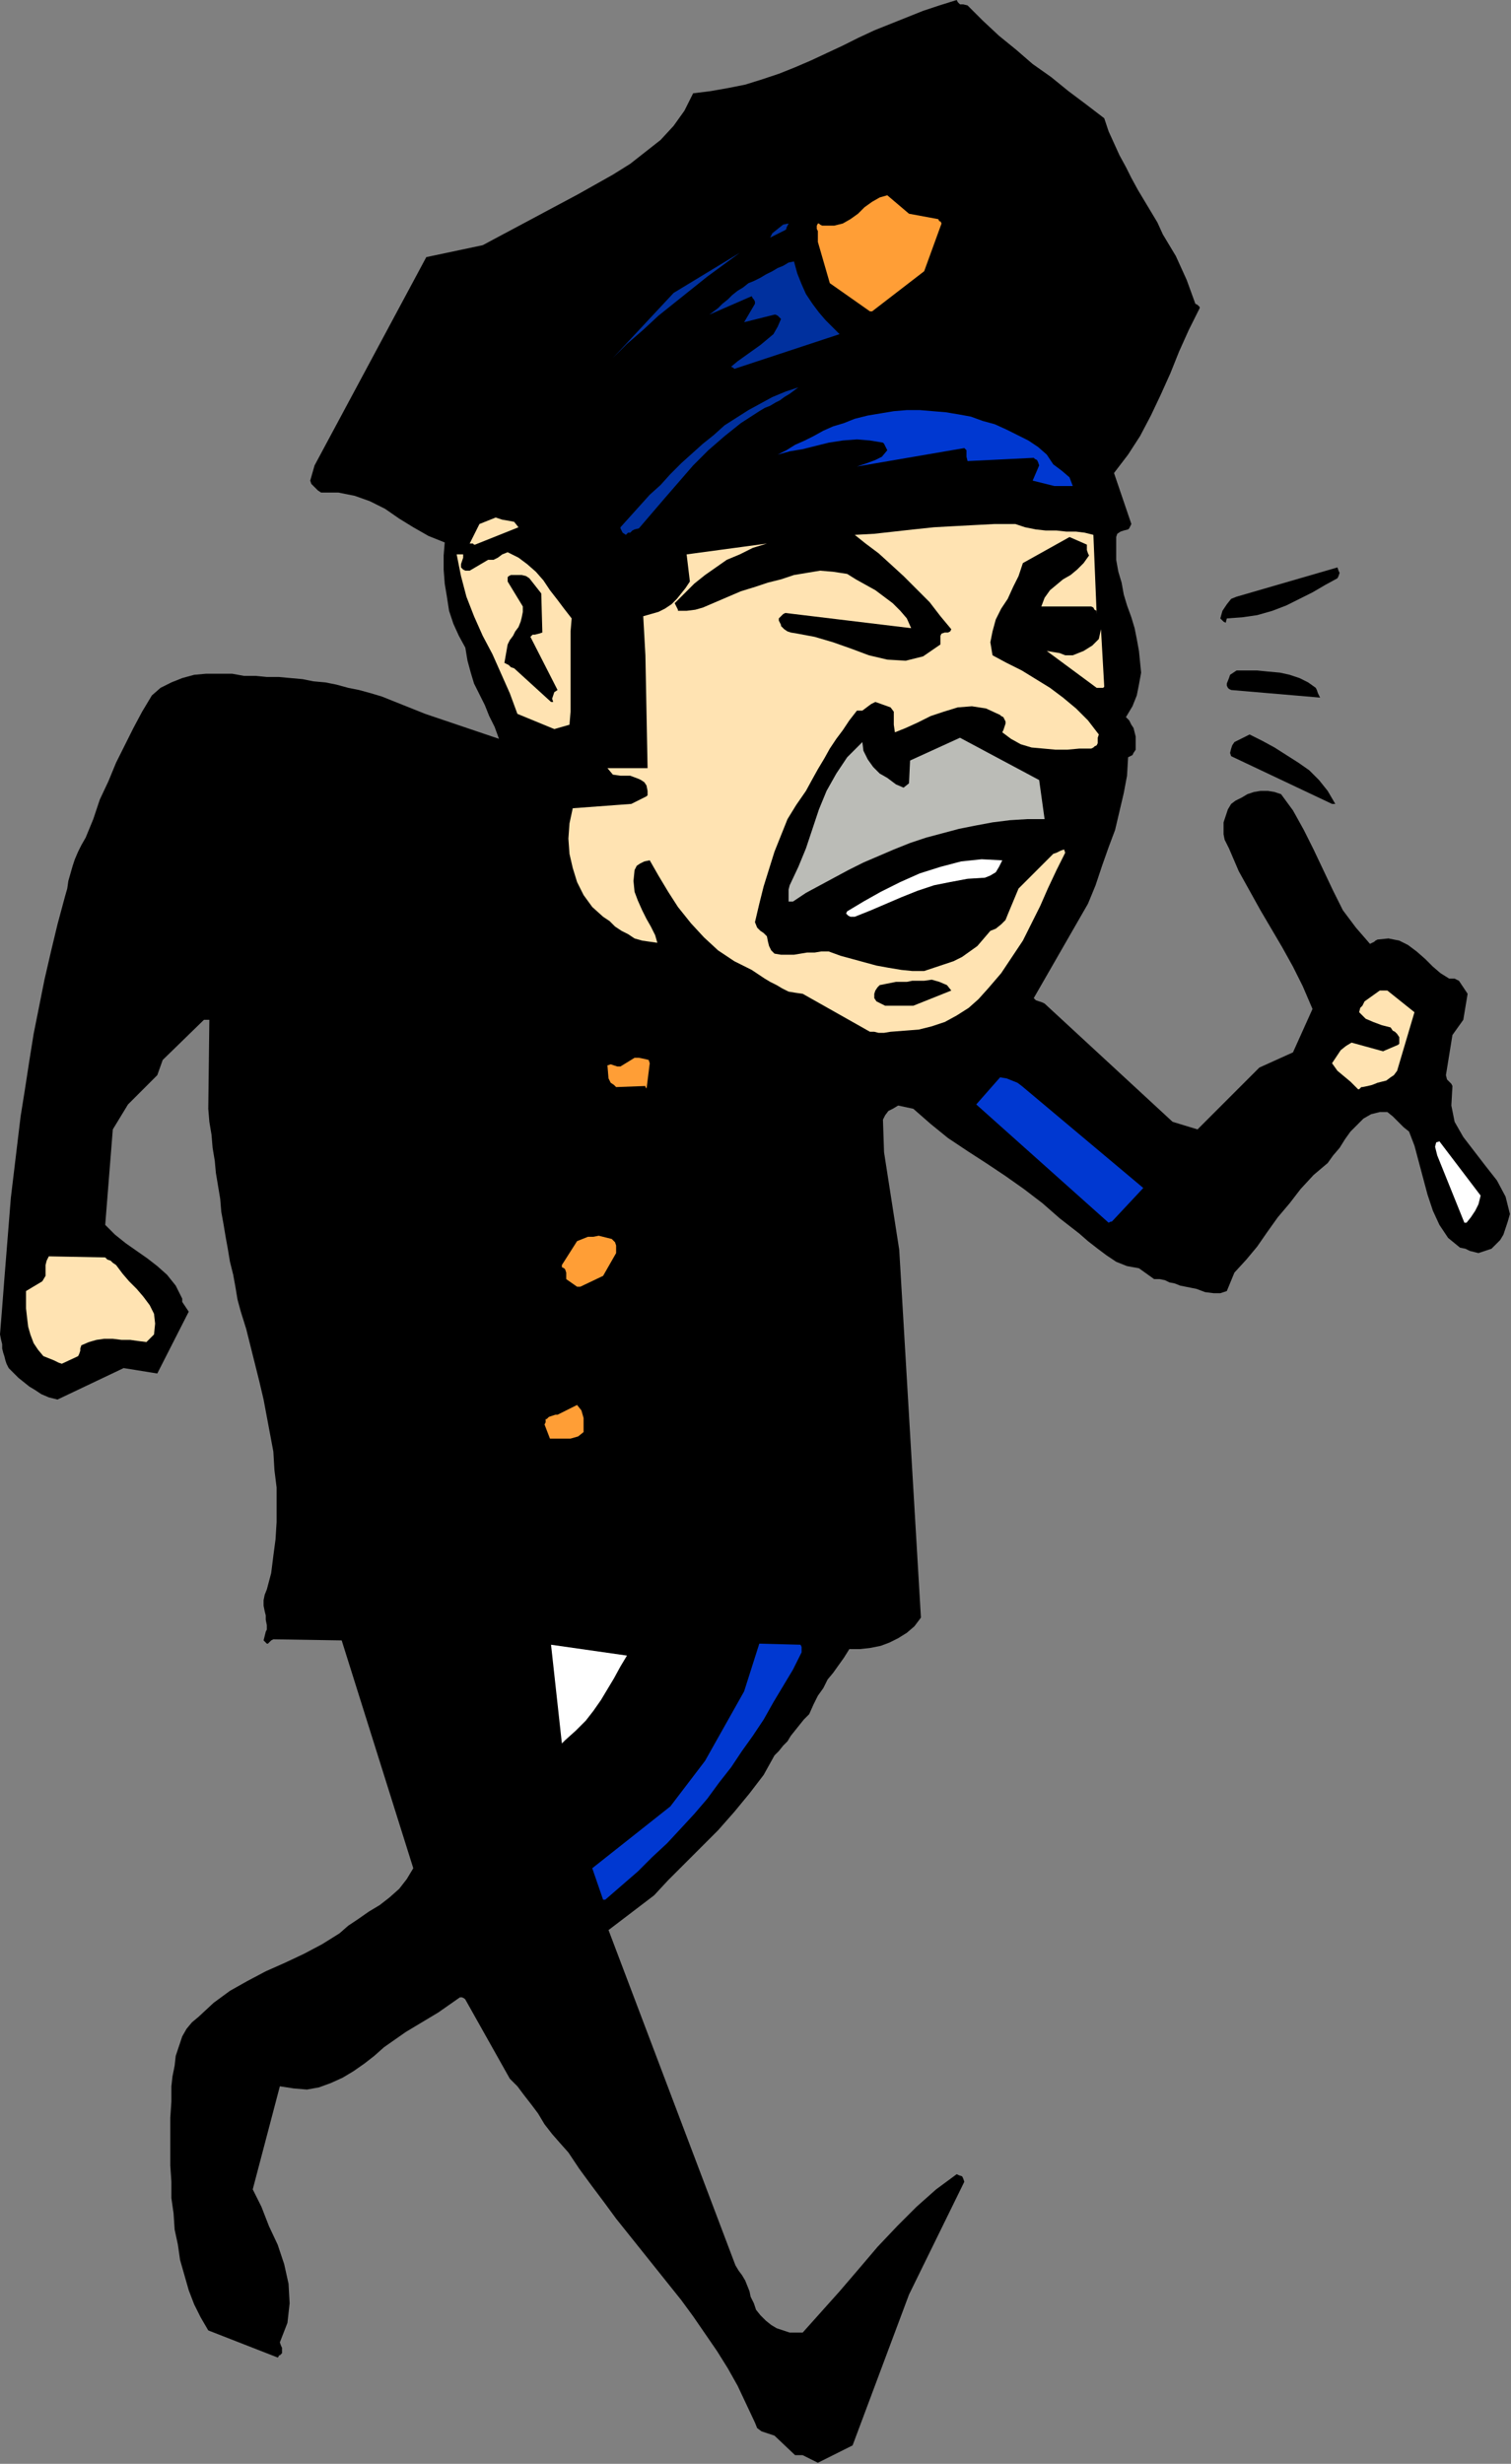 <?xml version="1.0" encoding="UTF-8" standalone="no"?>
<svg
   xmlns:dc="http://purl.org/dc/elements/1.1/"
   xmlns:cc="http://creativecommons.org/ns#"
   xmlns:rdf="http://www.w3.org/1999/02/22-rdf-syntax-ns#"
   xmlns:svg="http://www.w3.org/2000/svg"
   xmlns="http://www.w3.org/2000/svg"
   xmlns:sodipodi="http://sodipodi.sourceforge.net/DTD/sodipodi-0.dtd"
   xmlns:inkscape="http://www.inkscape.org/namespaces/inkscape"
   version="1.0"
   width="35.382mm"
   height="57.683mm"
   id="svg59"
   sodipodi:docname="AD004143.WMF">
  <rect width="100%" height="100%" fill="#808080" stroke="none"/>
  <sodipodi:namedview
     pagecolor="#ffffff"
     bordercolor="#666666"
     borderopacity="1"
     objecttolerance="10"
     gridtolerance="10"
     guidetolerance="10"
     inkscape:pageopacity="0"
     inkscape:pageshadow="2"
     inkscape:window-width="640"
     inkscape:window-height="480"
     id="namedview61" />
  <defs
     id="defs3">
    <pattern
       id="WMFhbasepattern"
       patternUnits="userSpaceOnUse"
       width="6"
       height="6"
       x="0"
       y="0" />
  </defs>
  <path
     style="fill:#000000;fill-rule:evenodd;fill-opacity:1;stroke:none;"
     d="  M 72.384,217.92   L 75.456,216.384   L 80.448,203.04   L 85.344,193.056   L 85.248,192.768   L 85.152,192.576   L 84.864,192.48   L 84.672,192.384   L 82.848,193.728   L 81.12,195.264   L 79.392,196.992   L 77.664,198.816   L 76.032,200.736   L 74.304,202.752   L 72.672,204.576   L 71.04,206.4   L 70.464,206.4   L 69.888,206.4   L 69.312,206.208   L 68.736,206.016   L 68.256,205.728   L 67.776,205.344   L 67.296,204.864   L 66.912,204.384   L 66.72,203.808   L 66.432,203.232   L 66.336,202.752   L 66.144,202.272   L 65.952,201.792   L 65.664,201.312   L 65.376,200.928   L 65.088,200.448   L 53.856,170.784   L 57.888,167.712   L 59.136,166.368   L 60.576,164.928   L 62.016,163.488   L 63.552,161.952   L 64.992,160.32   L 66.336,158.688   L 67.584,157.056   L 68.544,155.328   L 68.928,154.944   L 69.312,154.464   L 69.696,154.08   L 69.984,153.6   L 70.368,153.12   L 70.752,152.64   L 71.136,152.16   L 71.616,151.68   L 72,150.816   L 72.384,150.048   L 72.864,149.376   L 73.248,148.608   L 73.728,148.032   L 74.208,147.36   L 74.688,146.688   L 75.168,145.92   L 76.128,145.92   L 76.992,145.824   L 77.952,145.632   L 78.72,145.344   L 79.488,144.96   L 80.256,144.48   L 80.928,143.904   L 81.504,143.136   L 79.584,110.592   L 78.24,101.952   L 78.144,99.072   L 78.336,98.688   L 78.624,98.304   L 79.008,98.112   L 79.488,97.824   L 80.832,98.112   L 82.368,99.456   L 83.904,100.704   L 85.632,101.856   L 87.264,102.912   L 88.992,104.064   L 90.624,105.216   L 92.256,106.464   L 93.792,107.808   L 94.656,108.48   L 95.52,109.152   L 96.288,109.824   L 97.152,110.496   L 97.92,111.072   L 98.784,111.648   L 99.744,112.032   L 100.8,112.224   L 102.144,113.184   L 102.624,113.184   L 103.104,113.28   L 103.488,113.472   L 103.968,113.568   L 104.448,113.76   L 104.928,113.856   L 105.408,113.952   L 105.888,114.048   L 106.656,114.336   L 107.424,114.432   L 108,114.432   L 108.576,114.24   L 109.248,112.608   L 110.304,111.456   L 111.264,110.304   L 112.128,109.056   L 113.088,107.712   L 114.144,106.464   L 115.104,105.216   L 116.256,103.968   L 117.504,102.912   L 117.984,102.24   L 118.56,101.568   L 119.04,100.8   L 119.52,100.128   L 120.096,99.552   L 120.672,98.976   L 121.344,98.592   L 122.112,98.4   L 122.304,98.4   L 122.592,98.4   L 122.688,98.4   L 122.784,98.4   L 123.264,98.784   L 123.744,99.264   L 124.224,99.744   L 124.704,100.128   L 125.184,101.376   L 125.568,102.816   L 125.952,104.256   L 126.336,105.696   L 126.816,107.136   L 127.392,108.384   L 128.16,109.536   L 129.216,110.4   L 129.696,110.496   L 130.08,110.688   L 130.464,110.784   L 130.848,110.88   L 131.424,110.688   L 132,110.496   L 132.384,110.112   L 132.768,109.728   L 133.056,109.248   L 133.248,108.672   L 133.44,108.096   L 133.632,107.424   L 133.248,105.888   L 132.48,104.448   L 131.424,103.104   L 130.464,101.856   L 129.504,100.608   L 128.736,99.264   L 128.448,97.824   L 128.544,96.096   L 128.448,95.904   L 128.256,95.712   L 128.064,95.52   L 127.968,95.136   L 128.544,91.584   L 129.504,90.24   L 129.888,87.936   L 129.12,86.784   L 128.928,86.688   L 128.736,86.592   L 128.448,86.592   L 128.256,86.592   L 127.488,86.112   L 126.816,85.536   L 126.144,84.864   L 125.376,84.192   L 124.608,83.616   L 123.84,83.232   L 122.88,83.04   L 121.92,83.136   L 121.728,83.232   L 121.632,83.328   L 121.44,83.424   L 121.248,83.52   L 120,82.08   L 118.848,80.544   L 117.984,78.816   L 117.12,76.992   L 116.256,75.168   L 115.392,73.44   L 114.432,71.712   L 113.376,70.272   L 112.8,70.08   L 112.224,69.984   L 111.552,69.984   L 110.976,70.08   L 110.4,70.272   L 109.92,70.56   L 109.344,70.848   L 108.96,71.136   L 108.672,71.616   L 108.48,72.192   L 108.288,72.768   L 108.288,73.248   L 108.288,73.824   L 108.384,74.304   L 108.576,74.688   L 108.768,75.072   L 109.632,77.088   L 110.592,78.816   L 111.552,80.544   L 112.512,82.176   L 113.472,83.808   L 114.432,85.536   L 115.296,87.264   L 116.16,89.28   L 114.432,93.12   L 111.456,94.464   L 105.984,99.936   L 103.776,99.264   L 92.448,88.8   L 92.256,88.704   L 91.968,88.608   L 91.68,88.512   L 91.488,88.32   L 96.288,79.968   L 96.96,78.336   L 97.536,76.608   L 98.112,74.976   L 98.688,73.44   L 99.072,71.808   L 99.456,70.176   L 99.744,68.64   L 99.84,67.008   L 100.032,66.912   L 100.224,66.816   L 100.32,66.624   L 100.512,66.336   L 100.512,65.952   L 100.512,65.568   L 100.512,65.184   L 100.416,64.8   L 100.32,64.416   L 100.128,64.128   L 99.936,63.744   L 99.648,63.456   L 100.224,62.496   L 100.608,61.536   L 100.8,60.576   L 100.992,59.52   L 100.896,58.56   L 100.8,57.6   L 100.608,56.544   L 100.416,55.584   L 100.128,54.624   L 99.744,53.568   L 99.456,52.608   L 99.264,51.552   L 98.976,50.592   L 98.784,49.536   L 98.784,48.576   L 98.784,47.52   L 98.88,47.232   L 99.168,47.04   L 99.456,46.944   L 99.84,46.848   L 99.84,46.848   L 99.936,46.752   L 100.032,46.56   L 100.128,46.368   L 98.592,41.856   L 99.84,40.224   L 100.896,38.592   L 101.856,36.768   L 102.72,34.944   L 103.584,33.024   L 104.352,31.104   L 105.216,29.184   L 106.176,27.264   L 106.176,27.264   L 106.176,27.168   L 105.984,26.976   L 105.792,26.88   L 105.408,25.824   L 105.024,24.768   L 104.544,23.712   L 104.064,22.656   L 103.488,21.696   L 102.912,20.736   L 102.432,19.68   L 101.856,18.72   L 101.28,17.76   L 100.704,16.8   L 100.128,15.744   L 99.648,14.784   L 99.072,13.728   L 98.592,12.672   L 98.112,11.616   L 97.728,10.464   L 96.096,9.216   L 94.56,8.064   L 93.024,6.816   L 91.392,5.664   L 89.952,4.416   L 88.416,3.168   L 86.976,1.824   L 85.632,0.48   L 85.248,0.384   L 84.96,0.384   L 84.768,0.192   L 84.672,0   L 83.136,0.48   L 81.696,0.96   L 80.256,1.536   L 78.816,2.112   L 77.376,2.688   L 75.936,3.36   L 74.592,4.032   L 73.152,4.704   L 71.712,5.376   L 70.368,5.952   L 68.928,6.528   L 67.488,7.008   L 65.952,7.488   L 64.512,7.776   L 62.88,8.064   L 61.344,8.256   L 60.576,9.792   L 59.616,11.136   L 58.464,12.384   L 57.12,13.44   L 55.776,14.496   L 54.24,15.456   L 52.704,16.32   L 51.168,17.184   L 42.72,21.696   L 37.728,22.752   L 27.84,41.184   L 27.456,42.528   L 27.552,42.816   L 27.84,43.104   L 28.128,43.392   L 28.416,43.584   L 29.952,43.584   L 31.392,43.872   L 32.736,44.352   L 34.08,45.024   L 35.328,45.888   L 36.576,46.656   L 37.92,47.424   L 39.36,48   L 39.264,49.152   L 39.264,50.4   L 39.36,51.648   L 39.552,52.8   L 39.744,54.048   L 40.128,55.2   L 40.608,56.256   L 41.184,57.312   L 41.376,58.464   L 41.664,59.52   L 41.952,60.48   L 42.432,61.44   L 42.912,62.4   L 43.296,63.36   L 43.776,64.32   L 44.16,65.376   L 37.632,63.168   L 36.672,62.784   L 35.712,62.4   L 34.752,62.016   L 33.792,61.632   L 32.832,61.344   L 31.776,61.056   L 30.816,60.864   L 29.76,60.576   L 28.8,60.384   L 27.744,60.288   L 26.784,60.096   L 25.728,60   L 24.672,59.904   L 23.616,59.904   L 22.656,59.808   L 21.6,59.808   L 20.544,59.616   L 19.392,59.616   L 18.24,59.616   L 17.184,59.712   L 16.128,60   L 15.168,60.384   L 14.208,60.864   L 13.44,61.536   L 12.576,62.976   L 11.808,64.416   L 11.04,65.952   L 10.272,67.488   L 9.6,69.12   L 8.832,70.752   L 8.256,72.48   L 7.584,74.112   L 7.2,74.784   L 6.912,75.36   L 6.624,76.032   L 6.432,76.608   L 6.24,77.28   L 6.048,77.952   L 5.952,78.624   L 5.76,79.296   L 5.088,81.792   L 4.512,84.192   L 3.936,86.688   L 3.456,89.088   L 2.976,91.488   L 2.592,93.888   L 2.208,96.384   L 1.824,98.784   L 1.536,101.184   L 1.248,103.584   L 0.96,105.984   L 0.768,108.384   L 0.576,110.784   L 0.384,113.184   L 0.192,115.68   L 0,118.08   L 0.096,118.56   L 0.192,118.944   L 0.192,119.328   L 0.288,119.712   L 0.384,120   L 0.48,120.384   L 0.576,120.672   L 0.768,121.056   L 1.152,121.44   L 1.632,121.92   L 2.112,122.304   L 2.592,122.688   L 3.072,122.976   L 3.648,123.36   L 4.32,123.648   L 5.088,123.84   L 10.944,121.056   L 13.92,121.536   L 16.704,116.064   L 16.512,115.776   L 16.32,115.488   L 16.128,115.2   L 16.128,114.912   L 15.552,113.76   L 14.784,112.8   L 13.92,112.032   L 13.056,111.36   L 12.096,110.688   L 11.136,110.016   L 10.176,109.248   L 9.312,108.384   L 9.984,99.936   L 11.328,97.728   L 13.92,95.136   L 14.4,93.792   L 18.048,90.24   L 18.144,90.24   L 18.336,90.24   L 18.432,90.24   L 18.528,90.24   L 18.432,98.112   L 18.528,99.264   L 18.72,100.416   L 18.816,101.568   L 19.008,102.72   L 19.104,103.776   L 19.296,104.928   L 19.488,106.08   L 19.584,107.232   L 19.776,108.288   L 19.968,109.44   L 20.16,110.496   L 20.352,111.648   L 20.64,112.8   L 20.832,113.856   L 21.024,115.008   L 21.312,116.064   L 21.792,117.6   L 22.176,119.136   L 22.56,120.672   L 22.944,122.208   L 23.328,123.84   L 23.616,125.376   L 23.904,126.912   L 24.192,128.448   L 24.288,130.08   L 24.48,131.616   L 24.48,133.152   L 24.48,134.688   L 24.384,136.224   L 24.192,137.664   L 24,139.2   L 23.616,140.64   L 23.424,141.12   L 23.328,141.6   L 23.328,142.08   L 23.424,142.56   L 23.52,142.944   L 23.52,143.328   L 23.616,143.808   L 23.616,144.192   L 23.52,144.384   L 23.424,144.768   L 23.328,145.152   L 23.616,145.44   L 23.712,145.44   L 23.904,145.248   L 24,145.152   L 24.192,145.056   L 30.24,145.152   L 36.576,165.312   L 36,166.272   L 35.328,167.136   L 34.464,167.904   L 33.6,168.576   L 32.64,169.152   L 31.68,169.824   L 30.816,170.4   L 30.048,171.072   L 28.512,172.032   L 26.88,172.896   L 25.248,173.664   L 23.52,174.432   L 21.888,175.296   L 20.352,176.16   L 18.912,177.216   L 17.568,178.464   L 16.992,178.944   L 16.512,179.52   L 16.128,180.192   L 15.84,181.056   L 15.552,181.92   L 15.456,182.784   L 15.264,183.744   L 15.168,184.608   L 15.168,185.952   L 15.072,187.392   L 15.072,188.736   L 15.072,190.176   L 15.072,191.616   L 15.168,193.056   L 15.168,194.496   L 15.36,195.84   L 15.456,197.28   L 15.744,198.624   L 15.936,199.968   L 16.32,201.312   L 16.704,202.656   L 17.184,203.904   L 17.76,205.056   L 18.432,206.208   L 24.576,208.608   L 24.672,208.512   L 24.672,208.416   L 24.768,208.416   L 24.96,208.224   L 24.96,208.032   L 24.96,207.744   L 24.864,207.552   L 24.768,207.264   L 25.44,205.536   L 25.632,203.808   L 25.536,202.08   L 25.152,200.352   L 24.576,198.624   L 23.808,196.992   L 23.136,195.264   L 22.368,193.728   L 24.768,184.608   L 26.016,184.8   L 27.168,184.896   L 28.224,184.704   L 29.28,184.32   L 30.336,183.84   L 31.296,183.264   L 32.256,182.592   L 33.12,181.92   L 33.984,181.152   L 34.944,180.48   L 35.904,179.808   L 36.864,179.232   L 37.824,178.656   L 38.784,178.08   L 39.744,177.408   L 40.704,176.736   L 40.8,176.736   L 40.896,176.736   L 41.088,176.832   L 41.184,176.928   L 45.12,183.936   L 45.792,184.608   L 46.368,185.376   L 47.04,186.24   L 47.616,187.008   L 48.192,187.968   L 48.864,188.832   L 49.536,189.6   L 50.304,190.464   L 51.264,191.904   L 52.32,193.344   L 53.472,194.88   L 54.528,196.32   L 55.68,197.76   L 56.832,199.2   L 57.984,200.64   L 59.136,202.08   L 60.288,203.52   L 61.344,204.96   L 62.4,206.496   L 63.456,208.032   L 64.416,209.568   L 65.28,211.104   L 66.048,212.736   L 66.816,214.368   L 67.008,214.848   L 67.392,215.136   L 67.968,215.328   L 68.544,215.52   L 70.368,217.248   L 70.56,217.248   L 70.752,217.248   L 70.848,217.248   L 71.04,217.248   L 72.384,217.92  z "
     id="path5" />
  <path
     style="fill:#0038d1;fill-rule:evenodd;fill-opacity:1;stroke:none;"
     d="  M 53.568,168.096   L 55.008,166.848   L 56.448,165.6   L 57.696,164.352   L 59.04,163.104   L 60.288,161.76   L 61.44,160.512   L 62.592,159.168   L 63.648,157.728   L 64.704,156.384   L 65.664,154.944   L 66.624,153.6   L 67.584,152.16   L 68.448,150.624   L 69.312,149.184   L 70.176,147.744   L 70.944,146.208   L 70.944,146.112   L 70.944,145.92   L 70.944,145.728   L 70.848,145.536   L 67.2,145.44   L 65.856,149.664   L 62.4,155.808   L 59.328,159.84   L 52.416,165.312   L 53.376,168.096   L 53.376,168.096   L 53.472,168.096   L 53.568,168.096   L 53.568,168.096  z "
     id="path7" />
  <path
     style="fill:#ffffff;fill-rule:evenodd;fill-opacity:1;stroke:none;"
     d="  M 50.016,153.984   L 50.976,153.12   L 51.84,152.256   L 52.512,151.392   L 53.184,150.432   L 53.76,149.472   L 54.336,148.512   L 54.912,147.456   L 55.488,146.496   L 48.768,145.536   L 49.728,154.272   L 49.728,154.272   L 49.92,154.08   L 50.016,153.984   L 50.016,153.984  z "
     id="path9" />
  <path
     style="fill:#ff9e36;fill-rule:evenodd;fill-opacity:1;stroke:none;"
     d="  M 49.056,127.296   L 49.728,127.296   L 50.496,127.296   L 51.168,127.104   L 51.648,126.72   L 51.648,126.144   L 51.648,125.472   L 51.456,124.8   L 51.072,124.32   L 49.344,125.184   L 49.152,125.184   L 48.864,125.28   L 48.576,125.376   L 48.384,125.568   L 48.288,125.568   L 48.288,125.76   L 48.288,125.856   L 48.192,126.048   L 48.672,127.296   L 48.768,127.296   L 48.864,127.296   L 48.96,127.296   L 49.056,127.296  z "
     id="path11" />
  <path
     style="fill:#ffe3b2;fill-rule:evenodd;fill-opacity:1;stroke:none;"
     d="  M 5.472,120.672   L 6.912,120   L 7.008,119.808   L 7.104,119.52   L 7.104,119.328   L 7.2,119.04   L 7.872,118.752   L 8.544,118.56   L 9.216,118.464   L 9.984,118.464   L 10.752,118.56   L 11.52,118.56   L 12.192,118.656   L 12.96,118.752   L 13.152,118.56   L 13.344,118.368   L 13.44,118.272   L 13.632,118.08   L 13.728,117.12   L 13.632,116.256   L 13.248,115.488   L 12.672,114.72   L 12.096,114.048   L 11.424,113.376   L 10.848,112.704   L 10.272,111.936   L 9.984,111.744   L 9.792,111.552   L 9.504,111.456   L 9.312,111.264   L 4.32,111.168   L 4.128,111.552   L 4.032,111.936   L 4.032,112.416   L 4.032,112.896   L 3.744,113.376   L 3.264,113.664   L 2.784,113.952   L 2.304,114.24   L 2.304,115.008   L 2.304,115.776   L 2.4,116.64   L 2.496,117.408   L 2.688,118.08   L 2.976,118.848   L 3.36,119.424   L 3.84,120   L 4.32,120.192   L 4.8,120.384   L 5.184,120.576   L 5.472,120.672  z "
     id="path13" />
  <path
     style="fill:#ff9e36;fill-rule:evenodd;fill-opacity:1;stroke:none;"
     d="  M 51.36,113.856   L 53.376,112.896   L 54.528,110.88   L 54.528,110.688   L 54.528,110.496   L 54.528,110.208   L 54.432,109.92   L 54.144,109.632   L 53.76,109.536   L 53.376,109.44   L 52.992,109.344   L 52.512,109.44   L 52.032,109.44   L 51.552,109.632   L 51.072,109.824   L 49.728,111.936   L 49.728,112.128   L 49.92,112.224   L 50.016,112.32   L 50.112,112.608   L 50.112,112.704   L 50.112,112.8   L 50.112,112.992   L 50.112,113.184   L 51.072,113.856   L 51.072,113.856   L 51.264,113.856   L 51.36,113.856   L 51.36,113.856  z "
     id="path15" />
  <path
     style="fill:#0038d1;fill-rule:evenodd;fill-opacity:1;stroke:none;"
     d="  M 98.4,108.096   L 101.184,105.12   L 90.432,96.096   L 90.048,95.808   L 89.568,95.616   L 89.088,95.424   L 88.512,95.328   L 86.4,97.728   L 98.112,108.192   L 98.112,108.192   L 98.304,108.096   L 98.4,108.096   L 98.4,108.096  z "
     id="path17" />
  <path
     style="fill:#ffffff;fill-rule:evenodd;fill-opacity:1;stroke:none;"
     d="  M 129.792,108.192   L 130.176,107.712   L 130.56,107.136   L 130.848,106.56   L 131.04,105.792   L 127.392,100.992   L 127.104,101.088   L 127.008,101.472   L 127.104,101.856   L 127.2,102.24   L 129.6,108.192   L 129.6,108.192   L 129.696,108.192   L 129.792,108.192   L 129.792,108.192  z "
     id="path19" />
  <path
     style="fill:#ff9e36;fill-rule:evenodd;fill-opacity:1;stroke:none;"
     d="  M 57.216,96.384   L 57.504,94.08   L 57.408,93.792   L 57.024,93.696   L 56.544,93.6   L 56.16,93.6   L 54.912,94.368   L 54.624,94.368   L 54.336,94.272   L 54.048,94.176   L 53.76,94.272   L 53.856,95.424   L 53.952,95.616   L 54.048,95.808   L 54.336,96   L 54.528,96.192   L 57.12,96.096   L 57.12,96.192   L 57.216,96.288   L 57.216,96.384   L 57.216,96.384  z "
     id="path21" />
  <path
     style="fill:#ffe3b2;fill-rule:evenodd;fill-opacity:1;stroke:none;"
     d="  M 120.576,96.192   L 121.056,96.096   L 121.44,96   L 121.92,95.808   L 122.304,95.712   L 122.688,95.616   L 123.072,95.328   L 123.36,95.136   L 123.648,94.752   L 125.184,89.568   L 122.784,87.648   L 122.688,87.648   L 122.496,87.648   L 122.304,87.648   L 122.112,87.648   L 120.768,88.608   L 120.672,88.8   L 120.576,88.992   L 120.384,89.184   L 120.288,89.568   L 120.864,90.144   L 121.536,90.432   L 122.304,90.72   L 123.072,90.912   L 123.264,91.2   L 123.456,91.296   L 123.648,91.488   L 123.84,91.776   L 123.84,91.968   L 123.84,92.16   L 123.84,92.352   L 123.744,92.448   L 122.4,93.024   L 119.616,92.256   L 119.136,92.544   L 118.656,92.928   L 118.272,93.504   L 117.888,94.08   L 118.368,94.752   L 118.944,95.232   L 119.52,95.712   L 120.192,96.384   L 120.288,96.384   L 120.384,96.288   L 120.48,96.192   L 120.576,96.192  z "
     id="path23" />
  <path
     style="fill:#ffe3b2;fill-rule:evenodd;fill-opacity:1;stroke:none;"
     d="  M 78.816,91.296   L 80.064,91.2   L 81.312,91.104   L 82.464,90.816   L 83.616,90.432   L 84.672,89.856   L 85.728,89.184   L 86.592,88.416   L 87.456,87.456   L 88.608,86.112   L 89.568,84.672   L 90.528,83.232   L 91.296,81.696   L 92.064,80.16   L 92.736,78.624   L 93.504,76.992   L 94.272,75.456   L 94.176,75.168   L 93.888,75.264   L 93.504,75.456   L 93.216,75.552   L 90.144,78.624   L 89.184,80.928   L 88.992,81.408   L 88.608,81.792   L 88.128,82.176   L 87.648,82.368   L 87.072,83.04   L 86.496,83.712   L 85.824,84.192   L 85.152,84.672   L 84.384,85.056   L 83.52,85.344   L 82.656,85.632   L 81.792,85.92   L 80.736,85.92   L 79.776,85.824   L 78.624,85.632   L 77.568,85.44   L 76.512,85.152   L 75.456,84.864   L 74.4,84.576   L 73.344,84.192   L 72.672,84.192   L 72.096,84.288   L 71.424,84.288   L 70.848,84.384   L 70.272,84.48   L 69.696,84.48   L 69.12,84.48   L 68.544,84.384   L 68.256,84.096   L 68.064,83.712   L 67.968,83.328   L 67.872,82.848   L 67.584,82.56   L 67.296,82.368   L 67.008,82.08   L 66.816,81.6   L 67.2,79.968   L 67.584,78.432   L 68.064,76.896   L 68.544,75.36   L 69.12,73.92   L 69.696,72.48   L 70.464,71.232   L 71.328,69.984   L 71.904,68.928   L 72.384,68.064   L 72.96,67.104   L 73.44,66.24   L 74.016,65.376   L 74.592,64.608   L 75.168,63.744   L 75.84,62.88   L 76.32,62.88   L 76.704,62.592   L 77.088,62.304   L 77.472,62.112   L 78.816,62.592   L 79.104,62.976   L 79.104,63.552   L 79.104,64.128   L 79.2,64.8   L 80.16,64.416   L 81.216,63.936   L 82.368,63.36   L 83.52,62.976   L 84.768,62.592   L 86.016,62.496   L 87.264,62.688   L 88.512,63.264   L 88.608,63.36   L 88.8,63.456   L 88.896,63.648   L 88.992,63.84   L 88.992,64.032   L 88.896,64.32   L 88.8,64.608   L 88.704,64.8   L 89.472,65.376   L 90.336,65.856   L 91.296,66.144   L 92.352,66.24   L 93.408,66.336   L 94.464,66.336   L 95.52,66.24   L 96.576,66.24   L 96.768,66.144   L 96.864,66.048   L 97.056,65.952   L 97.056,65.952   L 97.152,65.76   L 97.152,65.472   L 97.152,65.28   L 97.248,64.992   L 96.288,63.744   L 95.232,62.688   L 94.08,61.728   L 92.928,60.864   L 91.68,60.096   L 90.432,59.328   L 89.088,58.656   L 87.84,57.984   L 87.648,56.832   L 87.84,55.872   L 88.128,54.816   L 88.608,53.856   L 89.184,52.992   L 89.664,51.936   L 90.144,50.976   L 90.528,49.824   L 94.656,47.52   L 96.192,48.192   L 96.192,48.384   L 96.192,48.672   L 96.288,48.96   L 96.384,49.152   L 95.904,49.824   L 95.328,50.4   L 94.752,50.88   L 94.08,51.264   L 93.504,51.744   L 92.928,52.224   L 92.448,52.896   L 92.16,53.664   L 96.576,53.664   L 96.768,53.76   L 96.864,53.952   L 97.056,54.048   L 97.056,54.336   L 96.768,47.328   L 96,47.136   L 95.232,47.04   L 94.368,47.04   L 93.504,46.944   L 92.544,46.944   L 91.68,46.848   L 90.72,46.656   L 89.856,46.368   L 88.032,46.368   L 86.208,46.464   L 84.384,46.56   L 82.656,46.656   L 80.832,46.848   L 79.104,47.04   L 77.376,47.232   L 75.648,47.328   L 76.608,48.096   L 77.76,48.96   L 78.816,49.92   L 79.968,50.976   L 81.12,52.128   L 82.272,53.28   L 83.232,54.528   L 84.192,55.68   L 84.096,55.872   L 83.904,55.968   L 83.616,55.968   L 83.328,56.064   L 83.232,56.256   L 83.232,56.544   L 83.232,56.736   L 83.232,57.024   L 81.696,58.08   L 80.16,58.464   L 78.528,58.368   L 76.896,57.984   L 75.36,57.408   L 73.728,56.832   L 72.096,56.352   L 70.56,56.064   L 69.984,55.968   L 69.696,55.872   L 69.408,55.68   L 69.12,55.392   L 69.12,55.296   L 69.024,55.104   L 68.928,54.912   L 68.928,54.72   L 69.024,54.624   L 69.216,54.432   L 69.312,54.336   L 69.504,54.24   L 80.64,55.584   L 80.256,54.72   L 79.68,54.048   L 79.008,53.376   L 78.24,52.8   L 77.472,52.224   L 76.608,51.744   L 75.744,51.264   L 74.976,50.784   L 73.728,50.592   L 72.576,50.496   L 71.424,50.688   L 70.272,50.88   L 69.12,51.264   L 67.968,51.552   L 66.816,51.936   L 65.568,52.32   L 64.896,52.608   L 64.224,52.896   L 63.552,53.184   L 62.88,53.472   L 62.208,53.76   L 61.536,53.952   L 60.768,54.048   L 60,54.048   L 60,53.952   L 59.904,53.76   L 59.808,53.568   L 59.712,53.376   L 60.576,52.512   L 61.44,51.648   L 62.4,50.88   L 63.36,50.208   L 64.32,49.536   L 65.472,49.056   L 66.624,48.48   L 67.872,48.096   L 60.768,49.056   L 61.056,51.456   L 60.672,52.032   L 60.288,52.512   L 59.904,52.992   L 59.424,53.472   L 58.848,53.856   L 58.272,54.144   L 57.6,54.336   L 56.928,54.528   L 57.12,57.984   L 57.312,67.968   L 53.76,67.968   L 54.24,68.544   L 54.912,68.64   L 55.776,68.64   L 56.544,68.928   L 56.736,69.024   L 57.024,69.216   L 57.216,69.504   L 57.312,69.984   L 57.312,70.08   L 57.312,70.176   L 57.312,70.368   L 57.216,70.464   L 55.872,71.136   L 50.688,71.52   L 50.4,72.864   L 50.304,74.208   L 50.4,75.552   L 50.688,76.8   L 51.072,78.048   L 51.648,79.2   L 52.416,80.256   L 53.376,81.12   L 53.952,81.504   L 54.432,81.984   L 55.008,82.368   L 55.584,82.656   L 56.16,83.04   L 56.832,83.232   L 57.504,83.328   L 58.176,83.424   L 57.984,82.752   L 57.6,81.984   L 57.216,81.312   L 56.832,80.544   L 56.448,79.68   L 56.16,78.912   L 56.064,77.952   L 56.16,76.992   L 56.352,76.608   L 56.64,76.416   L 57.024,76.224   L 57.504,76.128   L 58.272,77.472   L 59.136,78.912   L 60,80.256   L 61.152,81.696   L 62.304,82.944   L 63.552,84.096   L 64.992,85.056   L 66.528,85.824   L 67.104,86.208   L 67.68,86.592   L 68.16,86.88   L 68.736,87.168   L 69.216,87.456   L 69.792,87.744   L 70.368,87.84   L 71.04,87.936   L 76.992,91.296   L 77.376,91.296   L 77.76,91.392   L 78.24,91.392   L 78.816,91.296  z "
     id="path25" />
  <path
     style="fill:#000000;fill-rule:evenodd;fill-opacity:1;stroke:none;"
     d="  M 80.832,88.992   L 84.192,87.648   L 83.808,87.168   L 83.136,86.88   L 82.464,86.688   L 81.792,86.784   L 81.216,86.784   L 80.736,86.784   L 80.256,86.88   L 79.776,86.88   L 79.296,86.88   L 78.816,86.976   L 78.336,87.072   L 77.856,87.168   L 77.664,87.36   L 77.472,87.648   L 77.376,87.936   L 77.376,88.32   L 77.568,88.608   L 77.952,88.8   L 78.336,88.992   L 78.816,88.992   L 79.296,88.992   L 79.872,88.992   L 80.352,88.992   L 80.832,88.992  z "
     id="path27" />
  <path
     style="fill:#ffffff;fill-rule:evenodd;fill-opacity:1;stroke:none;"
     d="  M 75.648,81.12   L 77.088,80.544   L 78.432,79.968   L 79.776,79.392   L 81.216,78.816   L 82.656,78.336   L 84.096,78.048   L 85.632,77.76   L 87.168,77.664   L 87.648,77.472   L 88.128,77.184   L 88.416,76.704   L 88.704,76.128   L 86.88,76.032   L 85.056,76.224   L 83.232,76.704   L 81.408,77.28   L 79.68,78.048   L 77.952,78.912   L 76.416,79.776   L 74.976,80.64   L 74.88,80.832   L 75.072,81.024   L 75.264,81.12   L 75.648,81.12  z "
     id="path29" />
  <path
     style="fill:#bbbcb7;fill-rule:evenodd;fill-opacity:1;stroke:none;"
     d="  M 70.176,79.776   L 71.328,79.008   L 72.576,78.336   L 73.824,77.664   L 75.072,76.992   L 76.416,76.32   L 77.76,75.744   L 79.104,75.168   L 80.544,74.592   L 81.984,74.112   L 83.424,73.728   L 84.864,73.344   L 86.304,73.056   L 87.84,72.768   L 89.376,72.576   L 90.912,72.48   L 92.448,72.48   L 91.968,69.024   L 84.96,65.28   L 80.544,67.296   L 80.448,69.312   L 79.968,69.696   L 79.296,69.408   L 78.528,68.832   L 77.856,68.448   L 77.28,67.872   L 76.8,67.2   L 76.416,66.432   L 76.32,65.664   L 74.976,67.008   L 74.016,68.448   L 73.152,69.984   L 72.48,71.616   L 71.904,73.344   L 71.328,75.072   L 70.656,76.704   L 69.888,78.336   L 69.792,78.72   L 69.792,79.104   L 69.792,79.488   L 69.792,79.776   L 69.888,79.776   L 69.984,79.776   L 70.08,79.776   L 70.176,79.776  z "
     id="path31" />
  <path
     style="fill:#000000;fill-rule:evenodd;fill-opacity:1;stroke:none;"
     d="  M 117.888,71.136   L 117.888,71.136   L 118.08,71.136   L 118.176,71.136   L 118.176,71.136   L 117.504,69.984   L 116.736,69.024   L 115.872,68.16   L 114.912,67.488   L 113.856,66.816   L 112.8,66.144   L 111.744,65.568   L 110.592,64.992   L 109.248,65.664   L 109.056,65.952   L 108.96,66.24   L 108.864,66.624   L 108.96,66.912   L 117.888,71.136  z "
     id="path33" />
  <path
     style="fill:#ffe3b2;fill-rule:evenodd;fill-opacity:1;stroke:none;"
     d="  M 49.056,64.512   L 50.4,64.128   L 50.496,62.976   L 50.496,61.824   L 50.496,60.672   L 50.496,59.424   L 50.496,58.272   L 50.496,57.024   L 50.496,55.872   L 50.592,54.72   L 49.92,53.856   L 49.344,53.088   L 48.672,52.224   L 48.096,51.36   L 47.424,50.592   L 46.656,49.92   L 45.888,49.344   L 44.928,48.864   L 44.448,49.056   L 44.064,49.344   L 43.68,49.536   L 43.2,49.536   L 41.568,50.496   L 41.472,50.496   L 41.184,50.496   L 40.992,50.4   L 40.8,50.208   L 40.8,49.92   L 40.896,49.632   L 40.992,49.344   L 40.992,49.056   L 40.896,49.056   L 40.704,49.056   L 40.608,49.056   L 40.416,49.056   L 40.8,50.976   L 41.28,52.8   L 41.952,54.528   L 42.72,56.256   L 43.584,57.888   L 44.352,59.616   L 45.12,61.344   L 45.792,63.168   L 49.056,64.512  z "
     id="path35" />
  <path
     style="fill:#000000;fill-rule:evenodd;fill-opacity:1;stroke:none;"
     d="  M 48.96,62.112   L 48.864,61.824   L 48.96,61.536   L 49.056,61.248   L 49.344,61.056   L 46.944,56.352   L 47.136,56.16   L 47.328,56.16   L 47.712,56.064   L 48,55.968   L 47.904,52.512   L 46.848,51.168   L 46.56,50.976   L 46.176,50.88   L 45.696,50.88   L 45.216,50.88   L 45.024,50.976   L 44.928,51.072   L 44.928,51.264   L 44.928,51.456   L 46.272,53.664   L 46.272,54.144   L 46.176,54.624   L 46.08,55.008   L 45.888,55.488   L 45.6,55.872   L 45.408,56.256   L 45.12,56.64   L 44.928,57.024   L 44.64,58.656   L 44.832,58.752   L 45.024,58.848   L 45.216,59.04   L 45.504,59.136   L 48.768,62.112   L 48.768,62.112   L 48.864,62.112   L 48.96,62.112   L 48.96,62.112  z "
     id="path37" />
  <path
     style="fill:#000000;fill-rule:evenodd;fill-opacity:1;stroke:none;"
     d="  M 116.832,61.728   L 116.736,61.536   L 116.64,61.344   L 116.544,61.056   L 116.448,60.864   L 115.776,60.384   L 115.008,60   L 114.144,59.712   L 113.28,59.52   L 112.224,59.424   L 111.264,59.328   L 110.304,59.328   L 109.44,59.328   L 109.152,59.52   L 108.864,59.712   L 108.768,60   L 108.576,60.48   L 108.576,60.672   L 108.672,60.864   L 108.768,60.96   L 108.96,61.056   L 116.832,61.728  z "
     id="path39" />
  <path
     style="fill:#ffe3b2;fill-rule:evenodd;fill-opacity:1;stroke:none;"
     d="  M 97.248,60.864   L 97.344,60.864   L 97.536,60.864   L 97.632,60.864   L 97.728,60.768   L 97.44,55.68   L 97.248,56.544   L 96.672,57.12   L 95.904,57.6   L 94.944,57.984   L 94.272,57.984   L 93.792,57.792   L 93.216,57.696   L 92.64,57.6   L 97.056,60.864   L 97.056,60.864   L 97.152,60.864   L 97.248,60.864   L 97.248,60.864  z "
     id="path41" />
  <path
     style="fill:#000000;fill-rule:evenodd;fill-opacity:1;stroke:none;"
     d="  M 108.576,54.72   L 109.92,54.624   L 111.264,54.432   L 112.608,54.048   L 113.856,53.568   L 115.008,52.992   L 116.16,52.416   L 117.312,51.744   L 118.368,51.168   L 118.464,50.976   L 118.56,50.688   L 118.464,50.496   L 118.368,50.208   L 109.44,52.8   L 108.96,52.992   L 108.576,53.472   L 108.192,54.048   L 108,54.72   L 108.096,54.816   L 108.288,55.008   L 108.48,55.104   L 108.576,54.72  z "
     id="path43" />
  <path
     style="fill:#ffe3b2;fill-rule:evenodd;fill-opacity:1;stroke:none;"
     d="  M 42.048,48.192   L 45.888,46.656   L 45.504,46.176   L 45.024,46.08   L 44.448,45.984   L 43.872,45.792   L 42.432,46.368   L 41.568,48.096   L 41.664,48.096   L 41.856,48.096   L 41.952,48.192   L 42.048,48.192  z "
     id="path45" />
  <path
     style="fill:#00309e;fill-rule:evenodd;fill-opacity:1;stroke:none;"
     d="  M 55.584,47.136   L 55.776,47.136   L 55.968,46.944   L 56.16,46.848   L 56.544,46.752   L 57.696,45.408   L 58.848,44.064   L 60.096,42.624   L 61.344,41.184   L 62.688,39.84   L 64.128,38.592   L 65.568,37.44   L 67.2,36.384   L 67.68,36.096   L 68.16,35.904   L 68.64,35.616   L 69.024,35.424   L 69.408,35.136   L 69.888,34.848   L 70.272,34.56   L 70.656,34.272   L 69.504,34.656   L 68.352,35.136   L 67.296,35.712   L 66.24,36.288   L 65.184,36.96   L 64.128,37.632   L 63.168,38.496   L 62.208,39.264   L 61.248,40.128   L 60.288,40.992   L 59.328,41.952   L 58.464,42.912   L 57.504,43.776   L 56.64,44.736   L 55.776,45.696   L 54.912,46.656   L 54.912,46.752   L 55.008,46.944   L 55.104,47.136   L 55.392,47.328   L 55.392,47.328   L 55.488,47.232   L 55.584,47.136   L 55.584,47.136  z "
     id="path47" />
  <path
     style="fill:#0038d1;fill-rule:evenodd;fill-opacity:1;stroke:none;"
     d="  M 93.312,43.008   L 94.944,43.008   L 94.656,42.24   L 93.984,41.664   L 93.216,41.088   L 92.64,40.224   L 91.872,39.552   L 91.008,38.976   L 90.048,38.496   L 89.088,38.016   L 88.032,37.536   L 86.976,37.248   L 85.92,36.864   L 84.864,36.672   L 83.712,36.48   L 82.56,36.384   L 81.408,36.288   L 80.256,36.288   L 79.104,36.384   L 77.952,36.576   L 76.8,36.768   L 75.648,37.056   L 74.688,37.44   L 73.728,37.728   L 72.864,38.112   L 72,38.592   L 71.232,38.976   L 70.368,39.36   L 69.6,39.84   L 68.832,40.224   L 69.888,39.936   L 71.04,39.744   L 72.192,39.456   L 73.344,39.168   L 74.592,38.976   L 75.84,38.88   L 76.992,38.976   L 78.144,39.168   L 78.24,39.264   L 78.336,39.456   L 78.432,39.648   L 78.528,39.84   L 78.048,40.416   L 77.472,40.704   L 76.704,40.992   L 75.84,41.28   L 85.344,39.648   L 85.536,39.84   L 85.536,40.128   L 85.536,40.416   L 85.632,40.8   L 91.488,40.512   L 91.584,40.608   L 91.776,40.704   L 91.872,40.896   L 91.968,41.184   L 91.392,42.528   L 93.312,43.008  z "
     id="path49" />
  <path
     style="fill:#00309e;fill-rule:evenodd;fill-opacity:1;stroke:none;"
     d="  M 64.992,32.64   L 74.304,29.568   L 73.728,28.992   L 73.056,28.32   L 72.48,27.648   L 71.904,26.88   L 71.328,26.016   L 70.944,25.152   L 70.56,24.192   L 70.272,23.136   L 69.792,23.232   L 69.312,23.52   L 68.832,23.712   L 68.352,24   L 67.776,24.288   L 67.296,24.576   L 66.72,24.864   L 66.24,25.056   L 65.76,25.44   L 65.28,25.728   L 64.8,26.112   L 64.416,26.496   L 63.936,26.88   L 63.552,27.264   L 63.168,27.552   L 62.784,27.84   L 66.528,26.208   L 66.624,26.4   L 66.72,26.496   L 66.816,26.688   L 66.816,26.88   L 65.856,28.512   L 68.544,27.84   L 68.64,27.84   L 68.832,27.936   L 68.928,28.032   L 69.12,28.224   L 68.832,28.896   L 68.448,29.568   L 67.872,30.048   L 67.296,30.528   L 66.624,31.008   L 65.952,31.488   L 65.28,31.968   L 64.704,32.448   L 64.704,32.448   L 64.896,32.544   L 64.992,32.64   L 64.992,32.64  z "
     id="path51" />
  <path
     style="fill:#00309e;fill-rule:evenodd;fill-opacity:1;stroke:none;"
     d="  M 54.24,31.68   L 55.488,30.432   L 56.928,29.184   L 58.272,27.936   L 59.712,26.784   L 61.152,25.632   L 62.592,24.48   L 64.032,23.424   L 65.472,22.368   L 59.616,25.92   L 54.24,31.68  z "
     id="path53" />
  <path
     style="fill:#ff9e36;fill-rule:evenodd;fill-opacity:1;stroke:none;"
     d="  M 77.184,27.552   L 81.792,24   L 83.328,19.776   L 83.232,19.584   L 83.232,19.584   L 83.136,19.584   L 83.04,19.392   L 80.448,18.912   L 78.528,17.28   L 77.856,17.472   L 77.184,17.856   L 76.512,18.336   L 75.936,18.912   L 75.264,19.392   L 74.592,19.776   L 73.824,19.968   L 72.96,19.968   L 72.768,19.968   L 72.576,19.872   L 72.48,19.776   L 72.384,19.776   L 72.288,19.968   L 72.288,20.064   L 72.288,20.256   L 72.384,20.448   L 72.384,20.64   L 72.384,20.928   L 72.384,21.12   L 72.384,21.408   L 73.44,25.056   L 76.992,27.552   L 76.992,27.552   L 77.088,27.552   L 77.184,27.552   L 77.184,27.552  z "
     id="path55" />
  <path
     style="fill:#00309e;fill-rule:evenodd;fill-opacity:1;stroke:none;"
     d="  M 68.16,21.024   L 69.504,20.352   L 69.6,20.256   L 69.6,20.16   L 69.696,19.968   L 69.792,19.776   L 69.312,19.872   L 68.832,20.256   L 68.352,20.64   L 68.16,21.024  z "
     id="path57" />
</svg>
